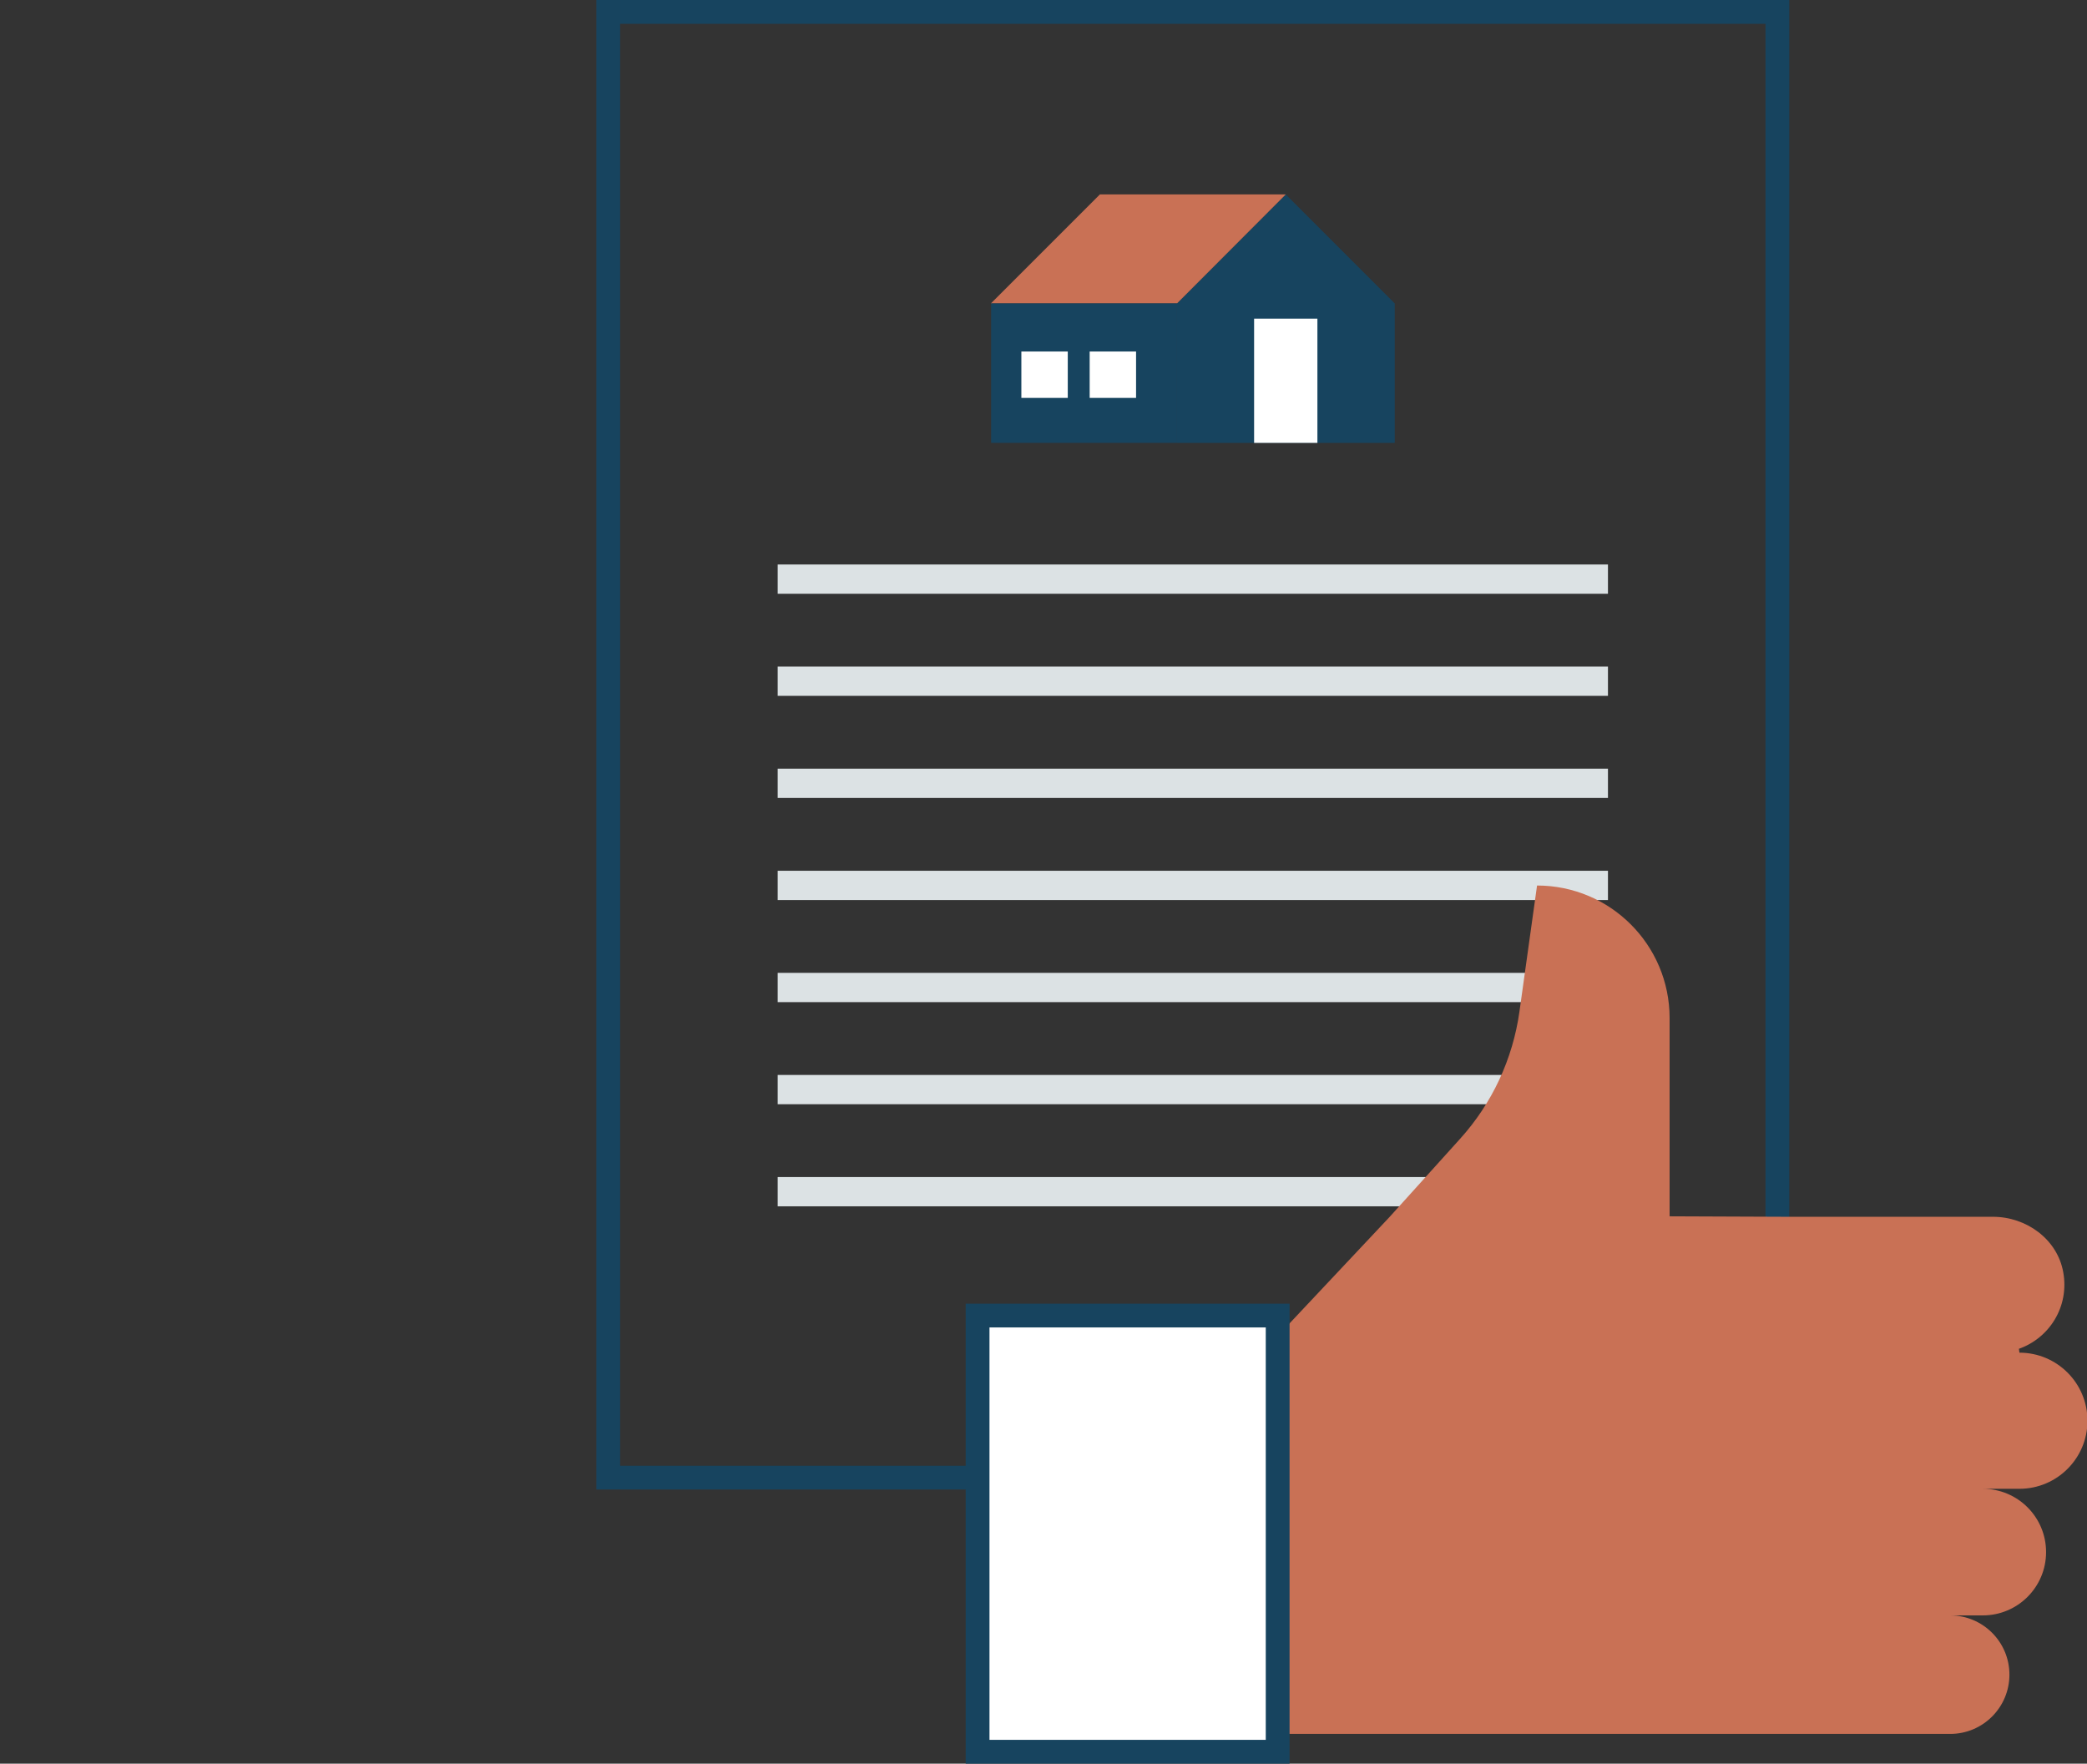 <?xml version="1.0" encoding="UTF-8"?><svg id="Layer_2" xmlns="http://www.w3.org/2000/svg" viewBox="0 0 87.7 74.11"><rect x="0" y="0" width="87.7" height="74.11" fill="#333333" stroke="none"/><defs><style>.cls-1{fill:none;}.cls-2{fill:#c97155;}.cls-3{fill:#fff;}.cls-4{fill:#17445f;}.cls-5{fill:#dce2e4;}</style></defs><g id="Layer_1-2"><rect class="cls-5" x="32.68" y="32.3" width="34.89" height="1.23"/><rect class="cls-5" x="32.68" y="36.59" width="34.89" height="1.23"/><rect class="cls-5" x="32.68" y="40.88" width="34.89" height="1.23"/><rect class="cls-5" x="32.68" y="45.17" width="34.89" height="1.23"/><rect class="cls-5" x="32.68" y="49.46" width="34.89" height="1.23"/><rect class="cls-5" x="32.68" y="23.72" width="34.89" height="1.23"/><rect class="cls-5" x="32.68" y="28.01" width="34.89" height="1.23"/><polygon class="cls-4" points="58.61 18.61 58.61 12.75 54.03 8.17 49.46 12.75 49.46 18.61 58.61 18.61"/><polygon class="cls-2" points="54.03 8.17 46.22 8.17 41.64 12.75 49.46 12.75 54.03 8.17"/><rect class="cls-4" x="41.64" y="12.75" width="7.81" height="5.86" transform="translate(91.1 31.36) rotate(-180)"/><rect class="cls-3" x="45.79" y="14.77" width="1.95" height="1.95"/><rect class="cls-3" x="42.92" y="14.77" width="1.95" height="1.95"/><rect class="cls-3" x="52.7" y="13.39" width="2.66" height="5.22"/><path class="cls-4" d="M75.19,62.59H25.06V0h50.13v62.59ZM26.06,61.59h48.13V1H26.06v60.59Z"/><path class="cls-2" d="M84.83,56.68c1.27-.44,2.14-1.76,1.87-3.23-.25-1.38-1.55-2.32-2.95-2.32h-8.68s-4.91-.02-4.91-.02v-8.33c0-3.08-2.5-5.57-5.57-5.57l-.74,5.3c-.28,1.99-1.15,3.86-2.5,5.35l-2.95,3.27-4.7,5v16.73h28.25c1.38,0,2.49-1.12,2.49-2.49h0c0-1.38-1.12-2.49-2.49-2.49h1.37c1.47,0,2.66-1.19,2.66-2.66h0c0-1.47-1.19-2.66-2.66-2.66h1.54c1.58,0,2.86-1.28,2.86-2.86h0c0-1.58-1.28-2.86-2.86-2.86l-.02-.16Z"/><rect class="cls-3" x="41.08" y="55.28" width="12.61" height="18.33"/><path class="cls-4" d="M54.19,74.11h-13.61v-19.33h13.61v19.33ZM41.58,73.11h11.61v-17.33h-11.61v17.33Z"/><rect class="cls-1" x="-20.11" y="20.3" width="62.87" height="22.65" transform="translate(-20.3 42.95) rotate(-90)"/></g></svg>